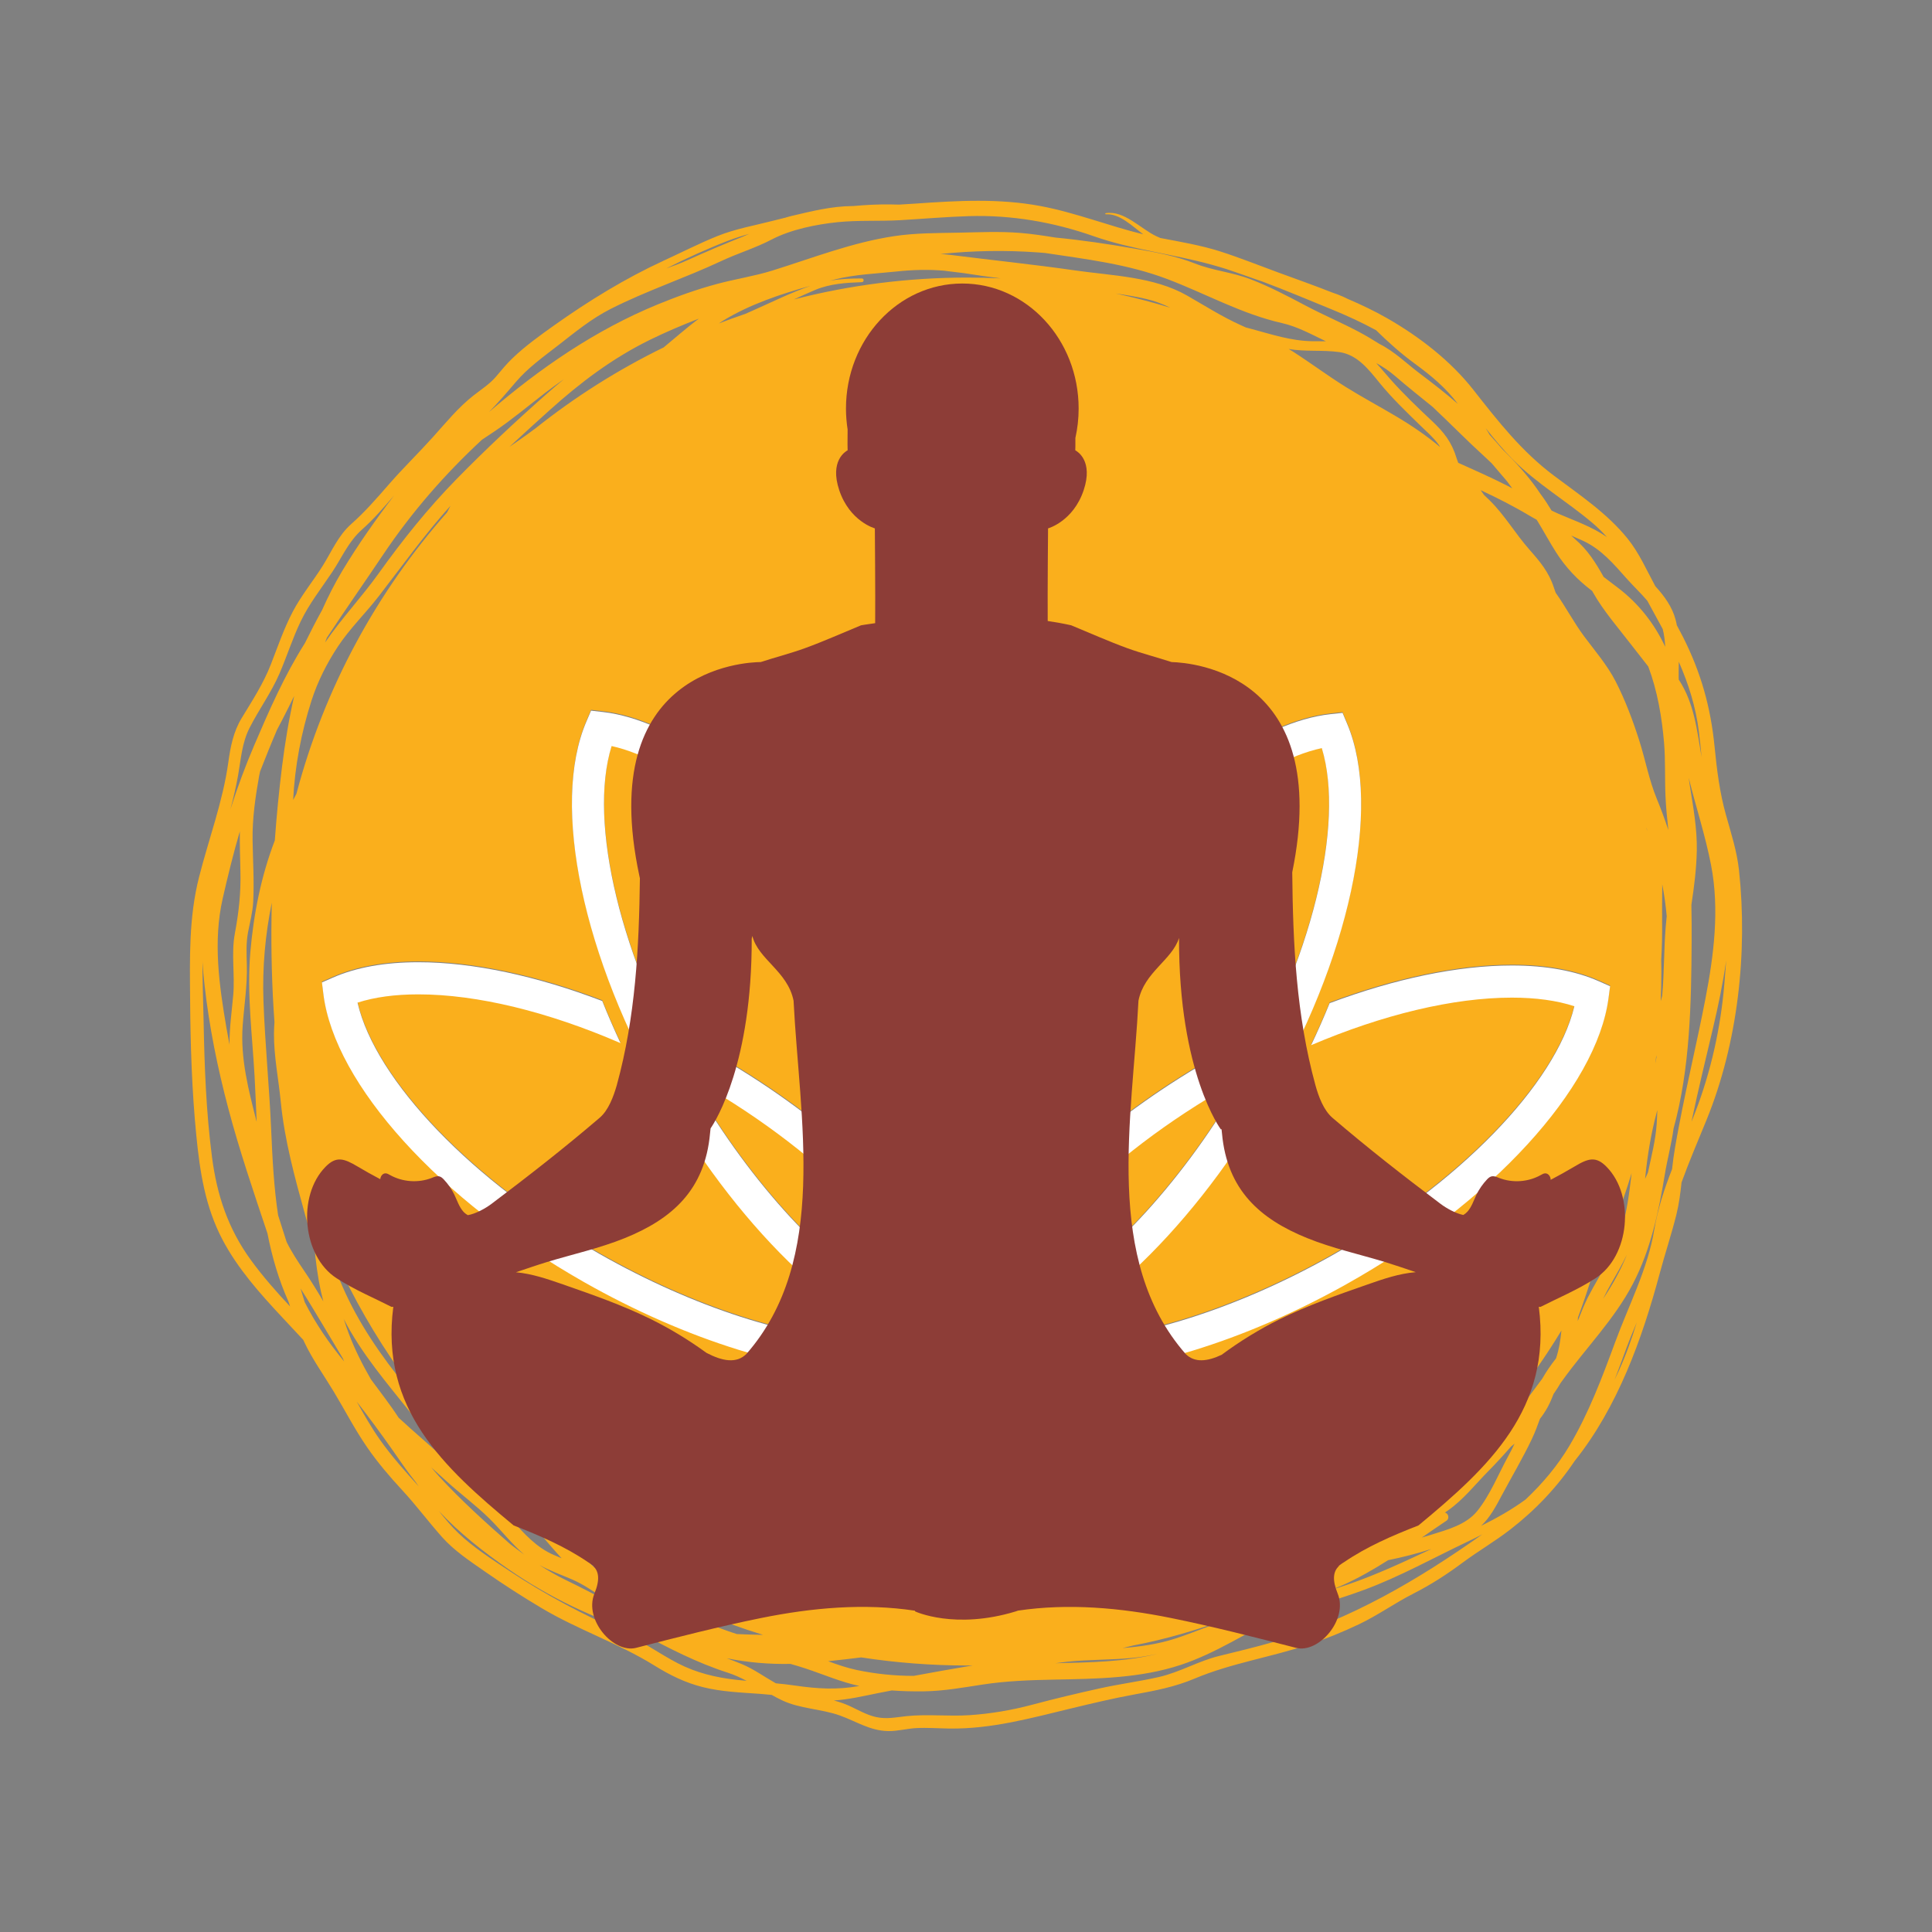 <?xml version="1.0" encoding="utf-8"?>
<!-- Generator: Adobe Illustrator 25.4.1, SVG Export Plug-In . SVG Version: 6.00 Build 0)  -->
<svg version="1.1" xmlns="http://www.w3.org/2000/svg" xmlns:xlink="http://www.w3.org/1999/xlink" x="0px" y="0px"
	 viewBox="22.366 337.079 100 100" enable-background="new 22.366 337.079 100 100" xml:space="preserve">
<rect x="22.366" y="337.079" width="100" height="100" fill="#808080" stroke="none"/>
<g id="background">
	<g>
		<path fill="#FAAF1C" d="M112.377,382.125c-0.105-0.979-0.413-1.927-0.677-2.87c-0.325-1.159-0.469-2.329-0.587-3.522
			c-0.202-2.057-0.711-3.865-1.648-5.709c-0.1-0.195-0.202-0.388-0.306-0.581c-0.018-0.096-0.038-0.191-0.064-0.286
			c-0.172-0.663-0.585-1.228-1.045-1.73c-0.006-0.011-0.011-0.02-0.017-0.03c-0.45-0.828-0.82-1.69-1.416-2.431
			c-1.069-1.329-2.493-2.269-3.842-3.284c-1.649-1.24-2.879-2.808-4.143-4.42c-1.19-1.516-2.812-2.766-4.481-3.719
			c-0.646-0.369-1.328-0.694-2.026-0.992c-0.168-0.085-0.345-0.165-0.534-0.236c-0.084-0.031-0.17-0.06-0.255-0.089
			c-0.929-0.368-1.872-0.701-2.786-1.035c-1.002-0.367-1.997-0.768-3.013-1.094c-1.013-0.324-2.071-0.5-3.113-0.699
			c-0.075-0.034-0.15-0.065-0.224-0.101c-0.798-0.381-1.65-1.338-2.604-1.184c-0.034,0.006-0.026,0.062,0.008,0.06
			c0.724-0.049,1.359,0.612,1.94,1.035c-1.79-0.435-3.5-1.121-5.317-1.463c-2.144-0.403-4.291-0.282-6.453-0.129
			c-0.294,0.022-0.587,0.038-0.88,0.054c-0.149-0.004-0.297-0.008-0.446-0.01c-0.63-0.007-1.264,0.023-1.898,0.083
			c-0.018,0-0.037,0-0.055,0.001c-1.084,0.008-2.105,0.265-3.154,0.512c-0.109,0.025-0.216,0.057-0.321,0.089
			c-0.2,0.048-0.4,0.097-0.598,0.149c-0.981,0.254-1.983,0.425-2.926,0.805c-0.938,0.379-1.851,0.846-2.77,1.268
			c-1.997,0.92-3.882,2.079-5.673,3.35c-0.744,0.529-1.498,1.07-2.158,1.702c-0.304,0.291-0.574,0.618-0.844,0.941
			c-0.333,0.396-0.769,0.67-1.172,0.986c-0.791,0.618-1.442,1.421-2.112,2.165c-0.746,0.829-1.549,1.607-2.281,2.448
			c-0.623,0.715-1.223,1.409-1.935,2.039c-0.685,0.605-1.009,1.415-1.486,2.174c-0.504,0.802-1.097,1.516-1.542,2.36
			c-0.462,0.879-0.78,1.818-1.139,2.74c-0.388,0.997-0.963,1.874-1.514,2.784c-0.426,0.704-0.575,1.472-0.686,2.277
			c-0.281,2.035-1.014,3.968-1.517,5.951c-0.532,2.099-0.477,4.189-0.461,6.337c0.018,2.345,0.09,4.689,0.32,7.023
			c0.186,1.892,0.461,3.694,1.353,5.394c0.79,1.504,1.947,2.799,3.099,4.031c0.363,0.389,0.725,0.775,1.085,1.162
			c0.017,0.036,0.033,0.072,0.049,0.108c0.424,0.9,1.016,1.719,1.528,2.57c0.58,0.961,1.086,1.951,1.726,2.878
			c0.546,0.792,1.167,1.519,1.819,2.224c0.719,0.777,1.347,1.622,2.048,2.412c0.639,0.721,1.445,1.251,2.229,1.797
			c0.955,0.667,1.934,1.297,2.934,1.892c1.889,1.126,3.978,1.817,5.844,2.976c0.797,0.495,1.59,0.887,2.503,1.116
			c0.971,0.244,1.983,0.278,2.977,0.35c0.197,0.014,0.392,0.034,0.588,0.053c0.175,0.097,0.352,0.193,0.535,0.279
			c0.945,0.449,2.025,0.438,3.001,0.789c0.861,0.31,1.549,0.787,2.495,0.805c0.481,0.008,0.972-0.13,1.451-0.155
			c0.567-0.03,1.138,0.015,1.705,0.023c2.195,0.032,4.245-0.543,6.357-1.052c1.061-0.255,2.128-0.51,3.201-0.706
			c1.104-0.202,2.12-0.393,3.16-0.833c1.893-0.796,3.971-1.108,5.919-1.762c0.883-0.297,1.747-0.65,2.588-1.051
			c0.971-0.464,1.845-1.092,2.802-1.58c0.921-0.469,1.726-0.991,2.555-1.607c0.803-0.595,1.668-1.098,2.462-1.712
			c1.295-1.002,2.424-2.191,3.33-3.545c2.225-2.78,3.498-6.331,4.403-9.708c0.273-1.019,0.609-2.022,0.863-3.044
			c0.137-0.552,0.207-1.109,0.268-1.669c0.39-1.08,0.847-2.136,1.29-3.226C112.316,391.077,112.834,386.392,112.377,382.125z
			 M109.261,371.334c0.499,1.142,0.878,2.321,1.038,3.611c0.055,0.444,0.099,0.89,0.143,1.335c-0.24-1.404-0.38-2.801-1.185-4.028
			c0-0.047-0.003-0.094-0.004-0.14C109.251,371.853,109.256,371.593,109.261,371.334z M108.72,380.043
			c-0.183-0.556-0.385-1.1-0.603-1.628c-0.399-0.972-0.586-2.011-0.905-3.011c-0.331-1.038-0.724-2.086-1.221-3.056
			c-0.432-0.843-1.069-1.578-1.633-2.335c-0.538-0.723-0.949-1.522-1.471-2.254c-0.032-0.093-0.066-0.183-0.097-0.279
			c-0.257-0.793-0.723-1.342-1.266-1.958c-0.723-0.82-1.274-1.778-2.056-2.547c-0.098-0.096-0.197-0.19-0.294-0.282
			c-0.054-0.077-0.106-0.154-0.161-0.231c-0.003-0.005-0.007-0.008-0.01-0.013c0.874,0.407,1.732,0.843,2.56,1.34
			c0.113,0.067,0.227,0.131,0.343,0.194c0.344,0.558,0.654,1.139,1.006,1.691c0.49,0.768,1.085,1.396,1.806,1.948
			c0.02,0.016,0.041,0.031,0.061,0.047c0.011,0.019,0.02,0.04,0.031,0.059c0.552,0.98,1.337,1.871,2.019,2.761
			c0.28,0.364,0.567,0.725,0.851,1.089c0.473,1.258,0.705,2.62,0.817,3.941c0.077,0.925,0.033,1.85,0.075,2.776
			C108.596,378.88,108.659,379.462,108.72,380.043z M108.351,386.759c0.04-0.644,0.052-1.294,0.046-1.96
			c-0.007-0.653,0.004-1.303,0.006-1.951c0.106,0.546,0.182,1.097,0.232,1.652c-0.018,0.171-0.035,0.34-0.049,0.51
			c-0.101,1.196-0.076,2.398-0.185,3.596v0.012c-0.024,0.094-0.049,0.188-0.076,0.28c0.02-0.509,0.035-1.019,0.035-1.534
			C108.36,387.162,108.355,386.961,108.351,386.759z M108.107,394.695c0.013-0.054,0.028-0.107,0.042-0.161
			c-0.007,0.245-0.017,0.49-0.034,0.736c-0.058,0.83-0.276,1.67-0.451,2.498c-0.049,0.109-0.099,0.218-0.148,0.327
			c0.005-0.053,0.011-0.106,0.016-0.159C107.646,396.833,107.822,395.767,108.107,394.695z M107.584,379.915
			c0.008,0.025,0.017,0.051,0.025,0.076c0.005,0.031,0.008,0.064,0.012,0.096C107.609,380.029,107.596,379.973,107.584,379.915z
			 M108.043,392.132c0.014-0.108,0.029-0.217,0.042-0.325c0.012-0.036,0.025-0.073,0.037-0.109
			c-0.017,0.102-0.033,0.206-0.053,0.308C108.061,392.047,108.052,392.089,108.043,392.132z M106.279,400.78
			c-0.214,0.499-0.425,1-0.638,1.499c-0.349,0.653-0.746,1.284-1.082,1.943c-0.206,0.405-0.363,0.823-0.529,1.234
			c0.004-0.06,0.006-0.12,0.01-0.18c0.295-0.793,0.562-1.596,0.81-2.407c0.778-1.625,1.438-3.319,1.968-5.068
			C106.7,398.808,106.578,399.813,106.279,400.78z M106.575,402.018c-0.327,0.818-0.752,1.571-1.232,2.289
			c0.123-0.256,0.254-0.511,0.399-0.761C106.034,403.04,106.322,402.539,106.575,402.018z M94.214,417.834
			c0.75-0.154,1.496-0.34,2.234-0.578c0.004-0.001,0.009-0.002,0.013-0.004c-1.42,0.664-2.84,1.333-4.324,1.839
			c-0.307,0.105-0.617,0.203-0.927,0.3c0.222-0.083,0.443-0.171,0.661-0.268C92.688,418.757,93.461,418.314,94.214,417.834z
			 M91.926,417.543c0.781-0.505,1.542-1.042,2.28-1.605c0.67-0.322,1.336-0.651,1.991-1c-0.461,0.304-0.938,0.587-1.397,0.884
			c-0.814,0.526-1.602,1.092-2.399,1.647C92.243,417.494,92.084,417.519,91.926,417.543z M96.452,416.515
			c-0.164,0.052-0.328,0.099-0.492,0.147c0.422-0.292,0.844-0.583,1.269-0.867c0.19-0.126,0.091-0.396-0.079-0.427
			c0.048-0.032,0.097-0.064,0.144-0.096c0.808-0.557,1.426-1.358,2.11-2.05c0.407-0.411,0.794-0.835,1.17-1.267
			c0.007-0.006,0.014-0.011,0.021-0.017c0.055-0.043,0.11-0.088,0.164-0.132c-0.097,0.204-0.197,0.408-0.309,0.609
			c-0.515,0.936-0.949,2.039-1.62,2.872C98.257,415.998,97.285,416.254,96.452,416.515z M100.241,410.974
			c-0.568,0.511-1.17,0.984-1.77,1.429c-0.337,0.25-0.678,0.502-1.024,0.744c2.205-2.139,4.138-4.558,5.738-7.2
			c-0.048,0.487-0.12,0.966-0.28,1.444c-0.268,0.34-0.505,0.683-0.714,1.051C101.556,409.297,100.925,410.155,100.241,410.974z
			 M92.041,403.517c-5.279,2.953-10.824,4.648-15.214,4.648c-1.035,0-1.981-0.097-2.835-0.285l0.012-0.002
			c1.05-0.266,2.15-0.736,3.27-1.383c4.044-0.112,9.098-1.711,13.955-4.429c6.611-3.699,11.669-8.918,12.626-12.944
			c-0.903-0.296-1.987-0.446-3.235-0.446c-3.028,0-6.67,0.876-10.39,2.461c0.345-0.725,0.665-1.452,0.958-2.174
			c3.368-1.263,6.635-1.951,9.432-1.951c1.774,0,3.294,0.277,4.517,0.823l0.567,0.253l-0.081,0.615
			C105.011,393.361,99.553,399.315,92.041,403.517z M91.153,418.312c-0.613,0.397-1.24,0.771-1.896,1.098
			c-0.1,0.051-0.199,0.099-0.299,0.148c-0.38,0.096-0.762,0.186-1.144,0.276c0.939-0.445,1.856-0.93,2.748-1.453
			C90.759,418.359,90.956,418.335,91.153,418.312z M80.465,422.383c0.191-0.043,0.38-0.09,0.57-0.137
			c1.65-0.312,3.247-0.788,4.84-1.364c0.382-0.138,0.769-0.256,1.159-0.363c-0.069,0.037-0.139,0.075-0.208,0.113
			c-0.26,0.076-0.518,0.153-0.776,0.235c-0.975,0.304-1.908,0.719-2.878,1.032C82.298,422.181,81.381,422.308,80.465,422.383z
			 M82.299,422.677c-1.719,0.426-3.551,0.449-5.311,0.491c0.211-0.03,0.423-0.056,0.635-0.079c1.109-0.117,2.231-0.087,3.342-0.194
			C81.419,422.85,81.862,422.774,82.299,422.677z M52.599,403.401c-7.487-4.249-12.909-10.235-13.493-14.897l-0.077-0.616
			l0.568-0.25c1.203-0.528,2.691-0.796,4.422-0.796c2.821,0,6.12,0.709,9.52,2.008c0.289,0.724,0.604,1.452,0.945,2.18
			c-3.749-1.625-7.419-2.524-10.465-2.524c-1.209,0-2.265,0.144-3.148,0.428c0.933,4.031,5.96,9.281,12.549,13.02
			c4.847,2.75,9.885,4.377,13.928,4.511c1.116,0.653,2.213,1.131,3.262,1.403l0.012,0.003c-0.827,0.176-1.74,0.267-2.736,0.267h0
			C63.478,408.138,57.906,406.412,52.599,403.401z M61.863,421.7c-0.451-0.01-0.902-0.02-1.352-0.042
			c-0.019-0.006-0.039-0.011-0.058-0.017c-0.504-0.16-0.998-0.351-1.488-0.556c0.413,0.022,0.822,0.037,1.222,0.053
			C60.739,421.339,61.298,421.527,61.863,421.7z M56.43,420.01c-0.705-0.272-1.42-0.527-2.074-0.899
			c-0.889-0.504-1.619-1.258-2.322-1.986c-0.212-0.22-0.425-0.437-0.64-0.651c2.04,1.477,4.242,2.745,6.573,3.773
			C57.451,420.193,56.936,420.118,56.43,420.01z M57.584,421.297c-0.264-0.058-0.528-0.119-0.791-0.187
			c-0.228-0.109-0.453-0.226-0.673-0.35c0.09,0.019,0.18,0.037,0.271,0.054C56.79,420.975,57.189,421.132,57.584,421.297z
			 M53.856,419.987c-0.738-0.391-1.479-0.775-2.233-1.14c-0.47-0.229-0.914-0.487-1.341-0.765c0.542,0.297,1.129,0.505,1.702,0.752
			c0.575,0.248,1.08,0.61,1.604,0.94C53.677,419.845,53.766,419.917,53.856,419.987z M46.807,412.525
			c-0.581-0.444-1.139-0.902-1.628-1.468c-0.779-0.902-1.518-1.841-2.251-2.781c-1.311-1.685-2.375-3.355-3.143-5.357
			c-0.118-0.307-0.228-0.616-0.334-0.927c-0.021-0.177-0.041-0.354-0.059-0.532C41.163,405.608,43.693,409.354,46.807,412.525z
			 M35.544,392.806c0.043,0.778,0.073,1.56,0.107,2.343c-0.418-1.634-0.846-3.273-0.725-4.97c0.076-1.061,0.246-2.093,0.216-3.16
			c-0.016-0.567-0.043-1.122,0.062-1.683c0.101-0.534,0.239-1.03,0.268-1.576c0.055-1.059-0.015-2.123-0.032-3.182
			c-0.019-1.125,0.145-2.251,0.342-3.355c0.013-0.075,0.032-0.147,0.048-0.22c0.281-0.717,0.569-1.439,0.877-2.155
			c0.082-0.156,0.165-0.314,0.247-0.47c0.22-0.422,0.431-0.848,0.639-1.276c-0.274,1.204-0.476,2.428-0.628,3.648
			c-0.158,1.269-0.283,2.548-0.375,3.83c-0.71,1.851-1.099,3.816-1.267,5.788C35.14,388.529,35.426,390.653,35.544,392.806z
			 M38.489,373.344c0.32-0.993,0.789-1.924,1.361-2.792c0.616-0.936,1.435-1.725,2.118-2.609c1.228-1.59,2.372-3.193,3.713-4.683
			c-0.059,0.113-0.117,0.226-0.174,0.34c-3.64,4.121-6.349,9.085-7.797,14.562c-0.057,0.108-0.114,0.217-0.17,0.324
			C37.626,376.744,37.959,374.989,38.489,373.344z M36.434,383.803c-0.046,1.831-0.018,3.661,0.091,5.478
			c0.014,0.235,0.029,0.469,0.047,0.703c-0.014,0.197-0.024,0.395-0.025,0.592c-0.009,1.165,0.239,2.375,0.352,3.534
			c0.195,1.996,0.73,3.936,1.264,5.863c0.147,0.532,0.305,1.061,0.473,1.586c0.07,0.805,0.172,1.603,0.346,2.388
			c0.036,0.164,0.078,0.327,0.119,0.49c-0.31-0.527-0.63-1.049-0.973-1.554c-0.339-0.499-0.666-0.992-0.927-1.521
			c-0.144-0.461-0.291-0.921-0.44-1.381c-0.223-1.471-0.296-2.974-0.36-4.447c-0.096-2.224-0.32-4.444-0.399-6.666
			C35.942,387.167,36.093,385.467,36.434,383.803z M66.974,351.491c-0.567,0-1.113,0.024-1.654,0.118
			c0.095-0.024,0.19-0.048,0.284-0.072c1.026-0.256,2.104-0.294,3.152-0.404c0.87-0.093,1.664-0.112,2.49-0.042
			c0.064,0.008,0.128,0.018,0.192,0.026c0.272,0.036,0.544,0.067,0.816,0.099c0.634,0.103,1.27,0.19,1.908,0.272
			c-0.57-0.028-1.144-0.042-1.721-0.042c-3.102,0-6.112,0.393-8.983,1.132c0.369-0.173,0.741-0.34,1.114-0.497
			c0.763-0.318,1.589-0.368,2.405-0.398C67.098,351.678,67.098,351.491,66.974,351.491z M90.331,354.741
			c-1.149-0.012-2.137-0.356-3.231-0.647c-0.083-0.023-0.166-0.044-0.249-0.066c-0.086-0.039-0.171-0.077-0.257-0.116
			c-0.98-0.442-1.863-1.008-2.792-1.539c-1.708-0.976-3.886-1.024-5.787-1.297c-2.143-0.309-4.298-0.529-6.445-0.802
			c-0.176-0.022-0.349-0.037-0.522-0.048c1.679-0.176,3.355-0.204,5.058-0.081c0.12,0.008,0.241,0.019,0.361,0.029
			c2.151,0.325,4.275,0.575,6.32,1.35c1.983,0.752,3.848,1.806,5.928,2.276c0.814,0.184,1.532,0.587,2.277,0.942
			C90.769,354.739,90.547,354.742,90.331,354.741z M91.69,355.304c0.935,0.132,1.523,0.906,2.079,1.589
			c0.643,0.79,1.382,1.499,2.112,2.209c0.323,0.314,0.671,0.61,0.937,0.976c0.033,0.044,0.062,0.093,0.089,0.142
			c-0.71-0.594-1.482-1.121-2.309-1.61c-0.85-0.502-1.719-0.97-2.557-1.49c-0.939-0.583-1.826-1.249-2.756-1.845
			c-0.072-0.046-0.144-0.089-0.216-0.132C89.934,355.293,90.823,355.181,91.69,355.304z M82.938,353.005
			c-0.925-0.283-1.866-0.528-2.821-0.735c0.525,0.077,1.049,0.161,1.567,0.281C82.136,352.655,82.546,352.815,82.938,353.005z
			 M61.389,353.127c-0.146,0.065-0.292,0.13-0.438,0.195c-0.465,0.156-0.925,0.325-1.382,0.5c0.085-0.057,0.17-0.113,0.258-0.166
			c1.349-0.818,2.935-1.356,4.493-1.784C63.327,352.217,62.345,352.702,61.389,353.127z M65.346,382.415
			c-0.11,0.794-0.199,1.605-0.264,2.43c-3.507-4.914-7.713-8.452-11.058-9.192c-1.228,3.952,0.463,11.02,4.266,17.572
			c2.986,5.144,6.893,9.315,10.39,11.303c0.638,1.061,1.343,1.962,2.105,2.669c-4.488-1.165-9.943-6.262-13.934-13.138
			c-4.321-7.444-5.982-15.349-4.134-19.669l0.244-0.57l0.616,0.071C57.158,374.304,61.546,377.56,65.346,382.415z M56.718,355.06
			c-2.378,1.16-4.609,2.574-6.657,4.208c-0.04,0.029-0.08,0.055-0.119,0.085c-0.395,0.297-0.805,0.577-1.212,0.859
			c0.687-0.64,1.382-1.27,2.079-1.898c1.599-1.439,3.268-2.7,5.205-3.649c0.823-0.404,1.668-0.761,2.523-1.094
			C57.911,354.04,57.324,354.562,56.718,355.06z M66.942,422.866c1.792,0.275,3.628,0.419,5.498,0.419
			c0.092,0,0.184-0.004,0.276-0.004c-1.021,0.17-2.039,0.354-3.056,0.541c-0.989,0-1.979-0.1-2.945-0.304
			c-0.509-0.107-0.999-0.276-1.485-0.455C65.799,423.005,66.37,422.939,66.942,422.866z M72.561,407.432l-0.01,0.008
			c0,0-0.002,0-0.002,0l-0.242,0.179l-0.241-0.182l-0.001,0.001l-0.009-0.008l-0.245-0.184c-1.884-1.414-3.454-4.048-4.548-7.409
			c-2.075-2.246-4.848-4.478-8.024-6.37c-0.118-0.195-0.236-0.392-0.351-0.591c-0.411-0.709-0.797-1.427-1.158-2.149
			c0.527,0.272,1.052,0.556,1.575,0.852c2.679,1.521,5.093,3.264,7.115,5.089c-0.557-2.617-0.859-5.515-0.85-8.528
			c0.026-8.607,2.58-16.271,6.355-19.067l0.499-0.369l0.496,0.372c3.758,2.821,6.266,10.499,6.241,19.106
			c-0.009,3.014-0.329,5.909-0.901,8.522c2.034-1.813,4.458-3.542,7.146-5.045c0.524-0.294,1.051-0.574,1.58-0.842
			c-0.365,0.719-0.755,1.435-1.171,2.141c-0.116,0.197-0.235,0.393-0.354,0.589c-3.187,1.872-5.974,4.087-8.062,6.321
			c-1.114,3.355-2.699,5.98-4.592,7.383L72.561,407.432z M75.954,404.55c3.509-1.967,7.441-6.115,10.457-11.241
			c3.842-6.53,5.575-13.588,4.37-17.547c-3.349,0.721-7.576,4.233-11.113,9.126c-0.06-0.825-0.144-1.636-0.25-2.431
			c3.829-4.832,8.237-8.061,11.82-8.453l0.617-0.067l0.241,0.573c1.822,4.331,0.114,12.225-4.251,19.644
			c-4.031,6.852-9.517,11.917-14.012,13.054C74.6,406.505,75.31,405.607,75.954,404.55z M106.597,367.065
			c0.354,0.393,0.717,0.735,1.033,1.108c0.12,0.225,0.243,0.451,0.369,0.677c0.147,0.263,0.29,0.526,0.429,0.788
			c0.076,0.295,0.113,0.605,0.129,0.921c-0.553-1.193-1.374-2.238-2.436-3.048c-0.256-0.196-0.508-0.383-0.751-0.571
			c-0.425-0.753-0.82-1.393-1.499-1.972c-0.063-0.054-0.119-0.112-0.178-0.168c0.204,0.088,0.41,0.178,0.616,0.273
			C105.274,365.521,105.905,366.292,106.597,367.065z M100.67,360.864c1.244,1.255,2.789,2.152,4.13,3.29
			c0.269,0.229,0.515,0.471,0.741,0.725c-0.777-0.541-1.663-0.841-2.529-1.216c-0.113-0.049-0.225-0.102-0.336-0.156
			c-0.17-0.28-0.346-0.555-0.542-0.818c-0.007-0.01-0.016-0.019-0.023-0.029c-0.059-0.089-0.119-0.178-0.18-0.265
			c-0.529-0.749-1.149-1.427-1.807-2.07c-0.214-0.251-0.431-0.498-0.652-0.74c-0.069-0.115-0.139-0.231-0.208-0.346
			C99.71,359.802,100.166,360.357,100.67,360.864z M99.203,360.709c0.127,0.115,0.251,0.232,0.373,0.35
			c0.268,0.313,0.535,0.627,0.802,0.942c0.087,0.119,0.174,0.237,0.263,0.355c-0.082-0.044-0.165-0.09-0.248-0.132
			c-0.835-0.426-1.693-0.806-2.549-1.19c-0.03-0.075-0.058-0.152-0.083-0.232c-0.256-0.846-0.65-1.345-1.288-1.944
			c-0.743-0.698-1.481-1.403-2.157-2.167c-0.243-0.275-0.473-0.556-0.718-0.819c0.339,0.185,0.668,0.402,0.99,0.68
			c0.634,0.549,1.285,1.062,1.926,1.583C97.421,358.986,98.293,359.882,99.203,360.709z M60.064,349.534
			c0.348-0.133,0.712-0.247,1.082-0.349c-0.123,0.055-0.247,0.109-0.374,0.16c-0.958,0.38-1.885,0.776-2.826,1.202
			c-0.357,0.162-0.724,0.297-1.094,0.427C57.906,350.438,58.983,349.951,60.064,349.534z M49.053,356.866
			c0.638-0.754,1.446-1.323,2.219-1.925c0.866-0.674,1.706-1.367,2.689-1.866c1.868-0.95,3.839-1.594,5.732-2.482
			c0.868-0.408,1.764-0.672,2.619-1.119c0.99-0.517,2.307-0.783,3.413-0.896c1.066-0.108,2.158-0.041,3.229-0.102
			c1.187-0.07,2.372-0.173,3.561-0.21c2.209-0.067,4.384,0.31,6.466,1.041c1.993,0.699,4.078,0.914,6.106,1.475
			c0.254,0.07,0.508,0.146,0.761,0.224c0.512,0.173,1.022,0.353,1.532,0.534c0.116,0.042,0.233,0.082,0.35,0.12
			c1.193,0.449,2.373,0.946,3.534,1.42c0.81,0.33,1.583,0.687,2.326,1.09c0.644,0.633,1.296,1.213,2.027,1.748
			c0.837,0.612,1.584,1.234,2.208,2.065c-0.629-0.545-1.286-1.057-1.952-1.557c-0.708-0.532-1.318-1.15-2.107-1.545
			c-0.351-0.223-0.71-0.437-1.085-0.636c-0.889-0.47-1.816-0.861-2.706-1.332c-0.954-0.505-1.904-1.008-2.914-1.393
			c-0.928-0.354-1.92-0.435-2.848-0.804c-1.016-0.402-2.055-0.582-3.127-0.77c-1.357-0.238-2.722-0.438-4.092-0.571
			c-0.593-0.096-1.187-0.187-1.786-0.237c-1.071-0.091-2.158-0.037-3.231-0.016c-1.122,0.022-2.22,0.013-3.332,0.18
			c-2.186,0.33-4.195,1.124-6.291,1.778c-0.946,0.295-1.931,0.441-2.887,0.699c-1.041,0.279-2.056,0.646-3.052,1.054
			c-3.236,1.327-6.101,3.303-8.735,5.57C48.155,357.911,48.598,357.403,49.053,356.866z M47.313,359.839
			c0.233-0.155,0.465-0.308,0.694-0.463c0.894-0.609,1.722-1.304,2.578-1.964c0.319-0.245,0.642-0.478,0.968-0.705
			c-0.3,0.248-0.597,0.499-0.891,0.759c-1.604,1.417-3.172,2.886-4.67,4.416c-1.486,1.518-2.789,3.148-4.024,4.873
			c-0.892,1.246-1.927,2.337-2.776,3.579c0.032-0.082,0.061-0.166,0.094-0.249c0.947-1.442,1.947-2.858,2.906-4.29
			C43.668,363.594,45.392,361.619,47.313,359.839z M34.693,377.189c0.148-0.847,0.198-1.667,0.595-2.444
			c0.488-0.958,1.116-1.811,1.545-2.805c0.385-0.893,0.674-1.818,1.096-2.696c0.448-0.933,1.075-1.717,1.643-2.572
			c0.516-0.776,0.828-1.559,1.541-2.192c0.609-0.54,1.129-1.151,1.657-1.762c-0.964,1.264-1.89,2.577-2.699,3.93
			c-0.386,0.646-0.725,1.314-1.028,1.996c-0.313,0.565-0.609,1.143-0.895,1.724c-1.059,1.673-1.839,3.455-2.621,5.281
			c-0.468,1.091-0.875,2.198-1.235,3.322C34.448,378.381,34.588,377.789,34.693,377.189z M33.895,383.575
			c0.265-1.164,0.552-2.322,0.884-3.466c-0.007,0.7,0.014,1.394,0.031,2.06c0.03,1.127-0.085,2.135-0.29,3.239
			c-0.192,1.031,0.011,2.132-0.082,3.177c-0.077,0.864-0.201,1.708-0.191,2.568c-0.057-0.29-0.111-0.58-0.161-0.871
			C33.708,388.061,33.387,385.8,33.895,383.575z M35.35,402.297c-1.18-1.624-1.754-3.353-2.011-5.328
			c-0.302-2.325-0.391-4.675-0.434-7.017c-0.019-1.027-0.062-2.06-0.06-3.088c0.026,0.413,0.066,0.825,0.112,1.233
			c0.239,2.135,0.67,4.255,1.219,6.33c0.576,2.176,1.302,4.31,2.017,6.443c0.006,0.018,0.011,0.035,0.017,0.053
			c0.235,1.205,0.577,2.388,1.089,3.532c0.027,0.082,0.055,0.165,0.083,0.248C36.665,403.934,35.969,403.149,35.35,402.297z
			 M38.139,404.48c-0.076-0.236-0.147-0.473-0.217-0.71c0.396,0.615,0.766,1.245,1.145,1.872c0.349,0.577,0.69,1.162,1.04,1.74
			c0.024,0.054,0.046,0.109,0.071,0.164C39.394,406.598,38.698,405.586,38.139,404.48z M42.033,411.602
			c-0.447-0.634-0.825-1.303-1.202-1.975c0.631,0.807,1.237,1.634,1.827,2.471c0.401,0.569,0.779,1.14,1.21,1.674
			c0.058,0.083,0.117,0.166,0.176,0.248C43.337,413.237,42.644,412.466,42.033,411.602z M42.999,410.46
			c-0.434-0.671-0.93-1.3-1.404-1.946c-0.013-0.018-0.025-0.035-0.037-0.053c-0.428-0.747-0.821-1.515-1.13-2.334
			c-0.098-0.259-0.187-0.517-0.269-0.776c0.911,1.784,2.255,3.343,3.497,4.901c0.655,0.82,1.305,1.651,2.11,2.33
			c0.82,0.693,1.718,1.29,2.545,1.974c0.69,0.573,1.329,1.192,1.957,1.824c0.375,0.464,0.764,0.917,1.168,1.355
			c-0.133-0.057-0.267-0.113-0.402-0.171c-0.903-0.384-1.556-1.124-2.197-1.836c-0.622-0.692-1.318-1.252-2.025-1.853
			c-0.848-0.721-1.648-1.497-2.486-2.229C43.88,411.257,43.436,410.862,42.999,410.46z M45.486,413.753
			c0.719,0.657,1.512,1.237,2.205,1.92c0.622,0.614,1.148,1.306,1.813,1.875c-0.243-0.177-0.483-0.356-0.721-0.539
			c-1.271-1.115-2.539-2.258-3.681-3.501c-0.142-0.155-0.28-0.314-0.413-0.475C44.956,413.273,45.222,413.512,45.486,413.753z
			 M60.504,424.029c-1.069-0.117-2.096-0.362-3.054-0.859c-0.965-0.5-1.832-1.139-2.829-1.589c-2.068-0.932-4.002-1.937-5.895-3.196
			c-0.901-0.6-1.846-1.201-2.63-1.949c-0.371-0.354-0.699-0.751-1.019-1.154c1.065,1.148,2.342,2.143,3.612,3.021
			c2.045,1.417,4.389,2.557,6.823,3.294c1.465,0.794,2.92,1.543,4.533,2.064c0.34,0.111,0.656,0.256,0.964,0.417
			C60.841,424.063,60.672,424.047,60.504,424.029z M63.487,424.319c-0.32-0.047-0.641-0.082-0.963-0.112
			c-0.597-0.336-1.162-0.752-1.796-1.009c-0.249-0.102-0.498-0.196-0.747-0.288c1.083,0.22,2.195,0.314,3.298,0.292
			c0.266,0.075,0.531,0.153,0.794,0.241c0.938,0.312,1.805,0.693,2.773,0.902C65.674,424.557,64.661,424.49,63.487,424.319z
			 M88.301,422.062c-0.937,0.268-1.884,0.5-2.831,0.729c-1.074,0.261-2.033,0.842-3.115,1.089c-1.01,0.23-2.042,0.363-3.056,0.587
			c-1.176,0.26-2.347,0.539-3.51,0.849c-1.064,0.283-2.14,0.466-3.239,0.539c-1.084,0.072-2.173-0.061-3.254,0.05
			c-0.561,0.059-1.039,0.171-1.601,0.045c-0.486-0.111-0.935-0.379-1.386-0.584c-0.254-0.115-0.516-0.201-0.783-0.271
			c0.771-0.048,1.545-0.231,2.287-0.381c0.236-0.048,0.474-0.093,0.711-0.138c0.552,0.041,1.106,0.053,1.656,0.046
			c1.023-0.012,2.044-0.198,3.052-0.352c1.238-0.188,2.455-0.231,3.704-0.255c2.19-0.042,4.457-0.067,6.554-0.765
			c1.808-0.6,3.411-1.667,5.105-2.521c1.478-0.422,2.959-0.834,4.403-1.369c1.833-0.68,3.564-1.647,5.329-2.485
			c0.257-0.122,0.511-0.248,0.762-0.377C95.77,418.851,92.236,420.931,88.301,422.062z M106.152,408.036
			c-0.071,0.156-0.144,0.31-0.218,0.466c0.202-0.523,0.396-1.048,0.588-1.57c0.173-0.472,0.367-0.942,0.564-1.414
			C106.828,406.371,106.53,407.213,106.152,408.036z M109.283,395.287c-0.147,0.772-0.291,1.529-0.371,2.305
			c-0.396,1.015-0.741,2.047-0.923,3.142c-0.334,2.017-1.316,3.896-2.02,5.808c-0.677,1.838-1.367,3.675-2.367,5.365
			c-0.616,1.038-1.398,1.962-2.274,2.788c-0.719,0.525-1.494,0.962-2.299,1.361c0.466-0.438,0.763-1.003,1.075-1.589
			c0.515-0.964,1.08-1.912,1.548-2.898c0.162-0.342,0.295-0.694,0.42-1.048c0.141-0.183,0.271-0.375,0.385-0.58
			c0.125-0.225,0.227-0.462,0.318-0.704c0.134-0.192,0.26-0.389,0.377-0.588c0.031-0.043,0.062-0.085,0.094-0.129
			c1.207-1.678,2.683-3.152,3.644-5c0.907-1.743,1.329-3.708,1.643-5.63c0.132-0.808,0.348-1.594,0.458-2.403
			c0.855-3.108,0.914-6.462,0.934-9.655c0.005-0.64-0.001-1.281-0.013-1.921c0.143-0.93,0.261-1.86,0.28-2.802
			c0.022-1.126-0.184-2.251-0.359-3.359c-0.022-0.138-0.042-0.277-0.06-0.416c0.372,1.513,0.864,2.999,1.159,4.532
			c0.443,2.289,0.141,4.655-0.296,6.92C110.218,390.961,109.695,393.112,109.283,395.287z M111.618,388.005
			c-0.19,2.266-0.685,4.503-1.5,6.627c-0.066,0.172-0.134,0.342-0.202,0.513c0.339-1.627,0.736-3.241,1.116-4.857
			c0.272-1.157,0.517-2.326,0.682-3.502C111.685,387.199,111.651,387.607,111.618,388.005z"/>
		<path fill="#FAAF1C" d="M74.172,403.08c0.015-0.585-0.002-1.197-0.051-1.832c0.524-0.744,1.128-1.493,1.803-2.238
			c0.982-3.11,1.56-6.886,1.572-10.833c0.022-7.575-2.042-14.544-5.079-17.355c-3.054,2.792-5.16,9.748-5.183,17.324
			c-0.012,3.946,0.544,7.726,1.507,10.841c0.67,0.748,1.27,1.501,1.79,2.248c-0.052,0.635-0.073,1.247-0.062,1.831l0,0.028
			c0.56,0.976,1.178,1.79,1.843,2.406c0.668-0.611,1.292-1.423,1.857-2.395L74.172,403.08z M72.874,403.948
			c-0.022,0.029-0.045,0.055-0.067,0.084c-0.068,0.088-0.136,0.177-0.206,0.26c-0.094,0.113-0.189,0.223-0.285,0.326
			c-0.096-0.105-0.19-0.214-0.283-0.327c-0.069-0.084-0.137-0.173-0.205-0.262c-0.022-0.029-0.044-0.055-0.066-0.084
			c-0.206-0.277-0.406-0.573-0.6-0.89c-0.022-1.171,0.089-2.446,0.324-3.788c-0.559-3.052-1.799-6.523-3.614-9.92
			c-0.01-0.397-0.016-0.796-0.015-1.198c0.002-0.689,0.022-1.374,0.058-2.051c0.233,0.375,0.463,0.755,0.687,1.142
			c1.651,2.844,2.912,5.755,3.739,8.508c0.843-2.748,2.122-5.651,3.79-8.486c0.227-0.385,0.459-0.763,0.694-1.136
			c0.032,0.676,0.048,1.361,0.046,2.05c-0.001,0.402-0.009,0.801-0.022,1.198c-1.835,3.386-3.096,6.85-3.673,9.898
			c0.227,1.345,0.331,2.619,0.301,3.791c-0.195,0.316-0.397,0.611-0.605,0.885L72.874,403.948z"/>
	</g>
</g>
<g id="pattern-1">
	<g>
		<path fill="#FFFFFF" d="M72.418,370.864c3.037,2.81,5.102,9.779,5.079,17.355c-0.012,3.947-0.59,7.723-1.572,10.833
			c-0.675,0.745-1.279,1.494-1.803,2.238c0.048,0.635,0.066,1.247,0.051,1.832l-0.001,0.026c-0.566,0.972-1.189,1.784-1.858,2.395
			c-0.665-0.616-1.283-1.43-1.843-2.406l0-0.028c-0.011-0.583,0.01-1.196,0.062-1.831c-0.52-0.747-1.119-1.5-1.79-2.248
			c-0.963-3.116-1.519-6.896-1.507-10.841C67.257,380.612,69.364,373.656,72.418,370.864L72.418,370.864z M77.398,399.909
			c2.088-2.234,4.875-4.449,8.062-6.321c0.119-0.196,0.238-0.392,0.354-0.589c0.415-0.706,0.806-1.422,1.171-2.141
			c-0.528,0.268-1.055,0.549-1.58,0.842c-2.688,1.504-5.112,3.232-7.146,5.045c0.572-2.613,0.892-5.509,0.901-8.522
			c0.026-8.607-2.482-16.285-6.241-19.106l-0.496-0.372l-0.499,0.369c-3.775,2.797-6.329,10.46-6.355,19.067
			c-0.009,3.014,0.293,5.912,0.85,8.528c-2.023-1.825-4.436-3.568-7.115-5.089c-0.523-0.296-1.048-0.58-1.575-0.852
			c0.361,0.722,0.747,1.44,1.158,2.149c0.115,0.199,0.233,0.396,0.351,0.591c3.176,1.892,5.949,4.124,8.024,6.37
			c1.094,3.361,2.664,5.996,4.548,7.409l0.245,0.184l0.009,0.008l0.001-0.001l0.241,0.182l0.242-0.179c0,0,0.001,0,0.002,0
			l0.01-0.008l0.245-0.182C74.699,405.889,76.284,403.264,77.398,399.909L77.398,399.909z"/>
		<path fill="#FFFFFF" d="M87.846,394.193c4.365-7.419,6.074-15.313,4.251-19.644l-0.241-0.573l-0.617,0.067
			c-3.584,0.392-7.991,3.621-11.82,8.453c0.106,0.795,0.19,1.606,0.25,2.431c3.536-4.893,7.763-8.405,11.113-9.126
			c1.205,3.959-0.529,11.017-4.37,17.547c-3.016,5.126-6.949,9.274-10.457,11.241c-0.644,1.057-1.354,1.955-2.121,2.656
			C78.329,406.11,83.814,401.046,87.846,394.193L87.846,394.193z"/>
		<path fill="#FFFFFF" d="M71.487,399.307c-0.235,1.342-0.346,2.618-0.324,3.788c0.193,0.318,0.393,0.614,0.6,0.89l0,0
			c0.022,0.029,0.044,0.055,0.066,0.084c0.068,0.089,0.136,0.178,0.205,0.262c0.093,0.113,0.187,0.223,0.283,0.327
			c0.096-0.103,0.191-0.213,0.285-0.326c0.07-0.083,0.138-0.172,0.206-0.26c0.022-0.029,0.045-0.055,0.067-0.084l0-0.001
			c0.208-0.274,0.41-0.569,0.605-0.885c0.029-1.172-0.074-2.446-0.301-3.791c0.577-3.048,1.838-6.512,3.673-9.898
			c0.013-0.397,0.021-0.796,0.022-1.198c0.002-0.689-0.014-1.374-0.046-2.05c-0.236,0.373-0.468,0.751-0.694,1.136
			c-1.668,2.835-2.947,5.738-3.79,8.486c-0.827-2.752-2.089-5.664-3.739-8.508c-0.224-0.386-0.454-0.766-0.687-1.142
			c-0.036,0.677-0.056,1.362-0.058,2.051c-0.001,0.402,0.004,0.801,0.015,1.198C69.688,392.785,70.928,396.255,71.487,399.307
			L71.487,399.307z"/>
		<path fill="#FFFFFF" d="M68.679,404.569c-3.497-1.989-7.404-6.159-10.39-11.303c-3.803-6.553-5.494-13.62-4.266-17.572
			c3.345,0.74,7.551,4.278,11.058,9.192c0.065-0.825,0.154-1.636,0.264-2.43c-3.8-4.854-8.188-8.111-11.77-8.523l-0.616-0.071
			l-0.244,0.57c-1.848,4.32-0.187,12.225,4.134,19.669c3.991,6.876,9.446,11.973,13.934,13.138
			C70.022,406.531,69.317,405.63,68.679,404.569L68.679,404.569z"/>
		<path fill="#FFFFFF" d="M105.137,387.875c-1.223-0.546-2.743-0.823-4.517-0.823c-2.797,0-6.064,0.688-9.432,1.951
			c-0.293,0.722-0.613,1.448-0.958,2.174c3.72-1.586,7.363-2.461,10.39-2.461c1.247,0,2.331,0.15,3.235,0.446
			c-0.956,4.026-6.014,9.245-12.626,12.944c-4.858,2.719-9.911,4.318-13.955,4.429c-1.12,0.647-2.219,1.118-3.27,1.383l-0.012,0.002
			c0.854,0.188,1.8,0.285,2.835,0.285c4.39,0,9.936-1.695,15.214-4.648c7.512-4.202,12.97-10.157,13.582-14.816l0.081-0.615
			L105.137,387.875L105.137,387.875z"/>
		<path fill="#FFFFFF" d="M67.348,406.506c-4.043-0.135-9.08-1.761-13.928-4.511c-6.589-3.739-11.616-8.989-12.549-13.02
			c0.883-0.284,1.938-0.428,3.148-0.428c3.046,0,6.716,0.899,10.465,2.524c-0.341-0.728-0.656-1.456-0.945-2.18
			c-3.401-1.299-6.699-2.008-9.52-2.008c-1.731,0-3.219,0.268-4.422,0.796l-0.568,0.25l0.077,0.616
			c0.584,4.662,6.006,10.648,13.493,14.897c5.307,3.011,10.879,4.737,15.286,4.737h0c0.996,0,1.909-0.091,2.736-0.267l-0.012-0.003
			C69.561,407.637,68.464,407.159,67.348,406.506L67.348,406.506z"/>
	</g>
</g>
<g id="pattern-2">
	<path fill="#8D3D37" d="M59.118,395.738c0.007-0.085,0.019-0.169,0.027-0.253c0.286-0.42,2.142-3.39,2.13-9.821
		c0.011-0.047,0.023-0.094,0.033-0.14c0.305,1.218,1.829,1.827,2.133,3.351c0.304,6.094,1.827,13.405-2.438,18.281
		c-0.517,0.517-1.254,0.374-2.07-0.053c-0.901-0.654-1.853-1.238-2.852-1.732c-1.472-0.729-3.027-1.271-4.577-1.812
		c-0.794-0.276-1.599-0.553-2.434-0.628c0.648-0.216,1.11-0.378,1.577-0.52c1.356-0.414,2.755-0.718,4.064-1.25
		C57.138,400.177,58.853,398.683,59.118,395.738L59.118,395.738z M81.293,388.875c0.295-1.479,1.738-2.099,2.1-3.249
		c-0.023,6.994,2.167,9.913,2.167,9.913l0.032-0.015c0.007,0.072,0.016,0.143,0.023,0.214c0.265,2.944,1.978,4.439,4.406,5.423
		c1.309,0.532,2.708,0.836,4.064,1.25c0.462,0.141,0.922,0.302,1.562,0.515c-0.854,0.068-1.676,0.35-2.485,0.633
		c-1.551,0.541-3.106,1.083-4.577,1.812c-1.049,0.519-2.048,1.137-2.989,1.833c-0.735,0.345-1.394,0.426-1.866-0.048
		C79.464,402.281,80.988,394.969,81.293,388.875L81.293,388.875z M53.406,394.933c-1.809,1.549-3.688,3.018-5.591,4.451
		c-0.329,0.248-0.826,0.521-1.232,0.591c-0.088-0.048-0.169-0.109-0.234-0.182c-0.219-0.247-0.319-0.573-0.462-0.87
		c-0.14-0.289-0.325-0.557-0.546-0.791c-0.064-0.067-0.133-0.134-0.221-0.159c-0.135-0.04-0.275,0.023-0.404,0.074
		c-0.695,0.273-1.511,0.216-2.162-0.148c-0.072-0.041-0.147-0.087-0.229-0.088c-0.153-0.004-0.265,0.15-0.276,0.303
		c-0.396-0.209-0.788-0.426-1.171-0.655c-0.72-0.43-1.114-0.55-1.67,0.021c-1.468,1.505-1.192,4.616,0.579,5.76
		c0.938,0.607,1.986,1.043,2.844,1.483c0.032,0,0.061-0.004,0.093-0.004c-0.689,5.284,2.606,8.316,6.228,11.316
		c1.353,0.527,2.667,1.096,3.847,1.899c0.067,0.039,0.129,0.08,0.186,0.125c0.032,0.024,0.066,0.044,0.098,0.067
		c-0.004,0.004-0.006,0.006-0.009,0.009c0.282,0.28,0.36,0.69,0.059,1.43c-0.551,1.351,0.988,3.108,2.158,2.806
		c2.147-0.553,4.299-1.104,6.472-1.544c2.652-0.536,5.341-0.773,7.957-0.379l0.016,0.039c0,0,2.049,0.958,5.199,0
		c0.042-0.013,0.082-0.029,0.123-0.043c2.605-0.386,5.279-0.151,7.917,0.383c2.172,0.44,4.324,0.991,6.471,1.544
		c1.171,0.302,2.709-1.455,2.159-2.806c-0.295-0.725-0.226-1.134,0.045-1.412c0.021-0.021,0.045-0.041,0.069-0.061
		c-0.02,0.014-0.04,0.027-0.059,0.04c-0.002-0.002-0.005-0.004-0.007-0.006c0.032-0.024,0.066-0.043,0.099-0.067
		c0.056-0.045,0.119-0.086,0.186-0.125c1.179-0.803,2.493-1.372,3.848-1.899c3.622-3,6.917-6.032,6.228-11.316
		c0.031,0,0.061,0.004,0.092,0.004c0.858-0.44,1.906-0.876,2.846-1.483c1.771-1.144,2.045-4.254,0.577-5.76
		c-0.556-0.572-0.95-0.452-1.669-0.021c-0.403,0.24-0.815,0.469-1.232,0.688c0.003-0.164-0.118-0.34-0.281-0.336
		c-0.084,0.001-0.158,0.047-0.231,0.088c-0.65,0.365-1.466,0.421-2.161,0.148c-0.131-0.051-0.271-0.114-0.404-0.074
		c-0.088,0.025-0.159,0.092-0.222,0.159c-0.221,0.234-0.406,0.502-0.546,0.791c-0.142,0.298-0.243,0.623-0.462,0.87
		c-0.06,0.067-0.134,0.126-0.214,0.173c-0.399-0.082-0.869-0.342-1.186-0.582c-1.904-1.432-3.783-2.902-5.591-4.451
		c-0.45-0.387-0.714-1.088-0.88-1.694c-0.992-3.614-1.161-7.307-1.198-11.011c2.103-10.272-5.153-10.851-6.246-10.881
		c-0.756-0.247-1.532-0.443-2.28-0.714c-0.989-0.36-1.952-0.793-2.916-1.189l0,0c-0.398-0.089-0.803-0.161-1.215-0.222
		c-0.012-1.451,0.018-4.794,0.018-4.794s1.304-0.36,1.844-1.979c0.503-1.508-0.32-2.001-0.435-2.063
		c0.005-0.067,0.007-0.24,0.005-0.636c0.109-0.489,0.169-0.998,0.169-1.524c0-3.575-2.695-6.472-6.022-6.472
		c-3.326,0-6.021,2.897-6.021,6.472c0,0.369,0.031,0.73,0.085,1.083c-0.008,0.717-0.005,0.989,0.001,1.077
		c-0.115,0.061-0.938,0.555-0.435,2.063c0.54,1.619,1.844,1.979,1.844,1.979s0.03,3.524,0.016,4.906
		c-0.463,0.064-0.731,0.111-0.731,0.111l0,0c-0.964,0.396-1.927,0.829-2.917,1.189c-0.746,0.27-1.521,0.466-2.275,0.713
		c-0.793,0.007-8.561,0.347-6.285,11.05c0.011,0.049,0.02,0.094,0.031,0.142c-0.043,3.599-0.23,7.188-1.194,10.701
		C54.12,393.845,53.858,394.546,53.406,394.933L53.406,394.933z"/>
</g>
</svg>
